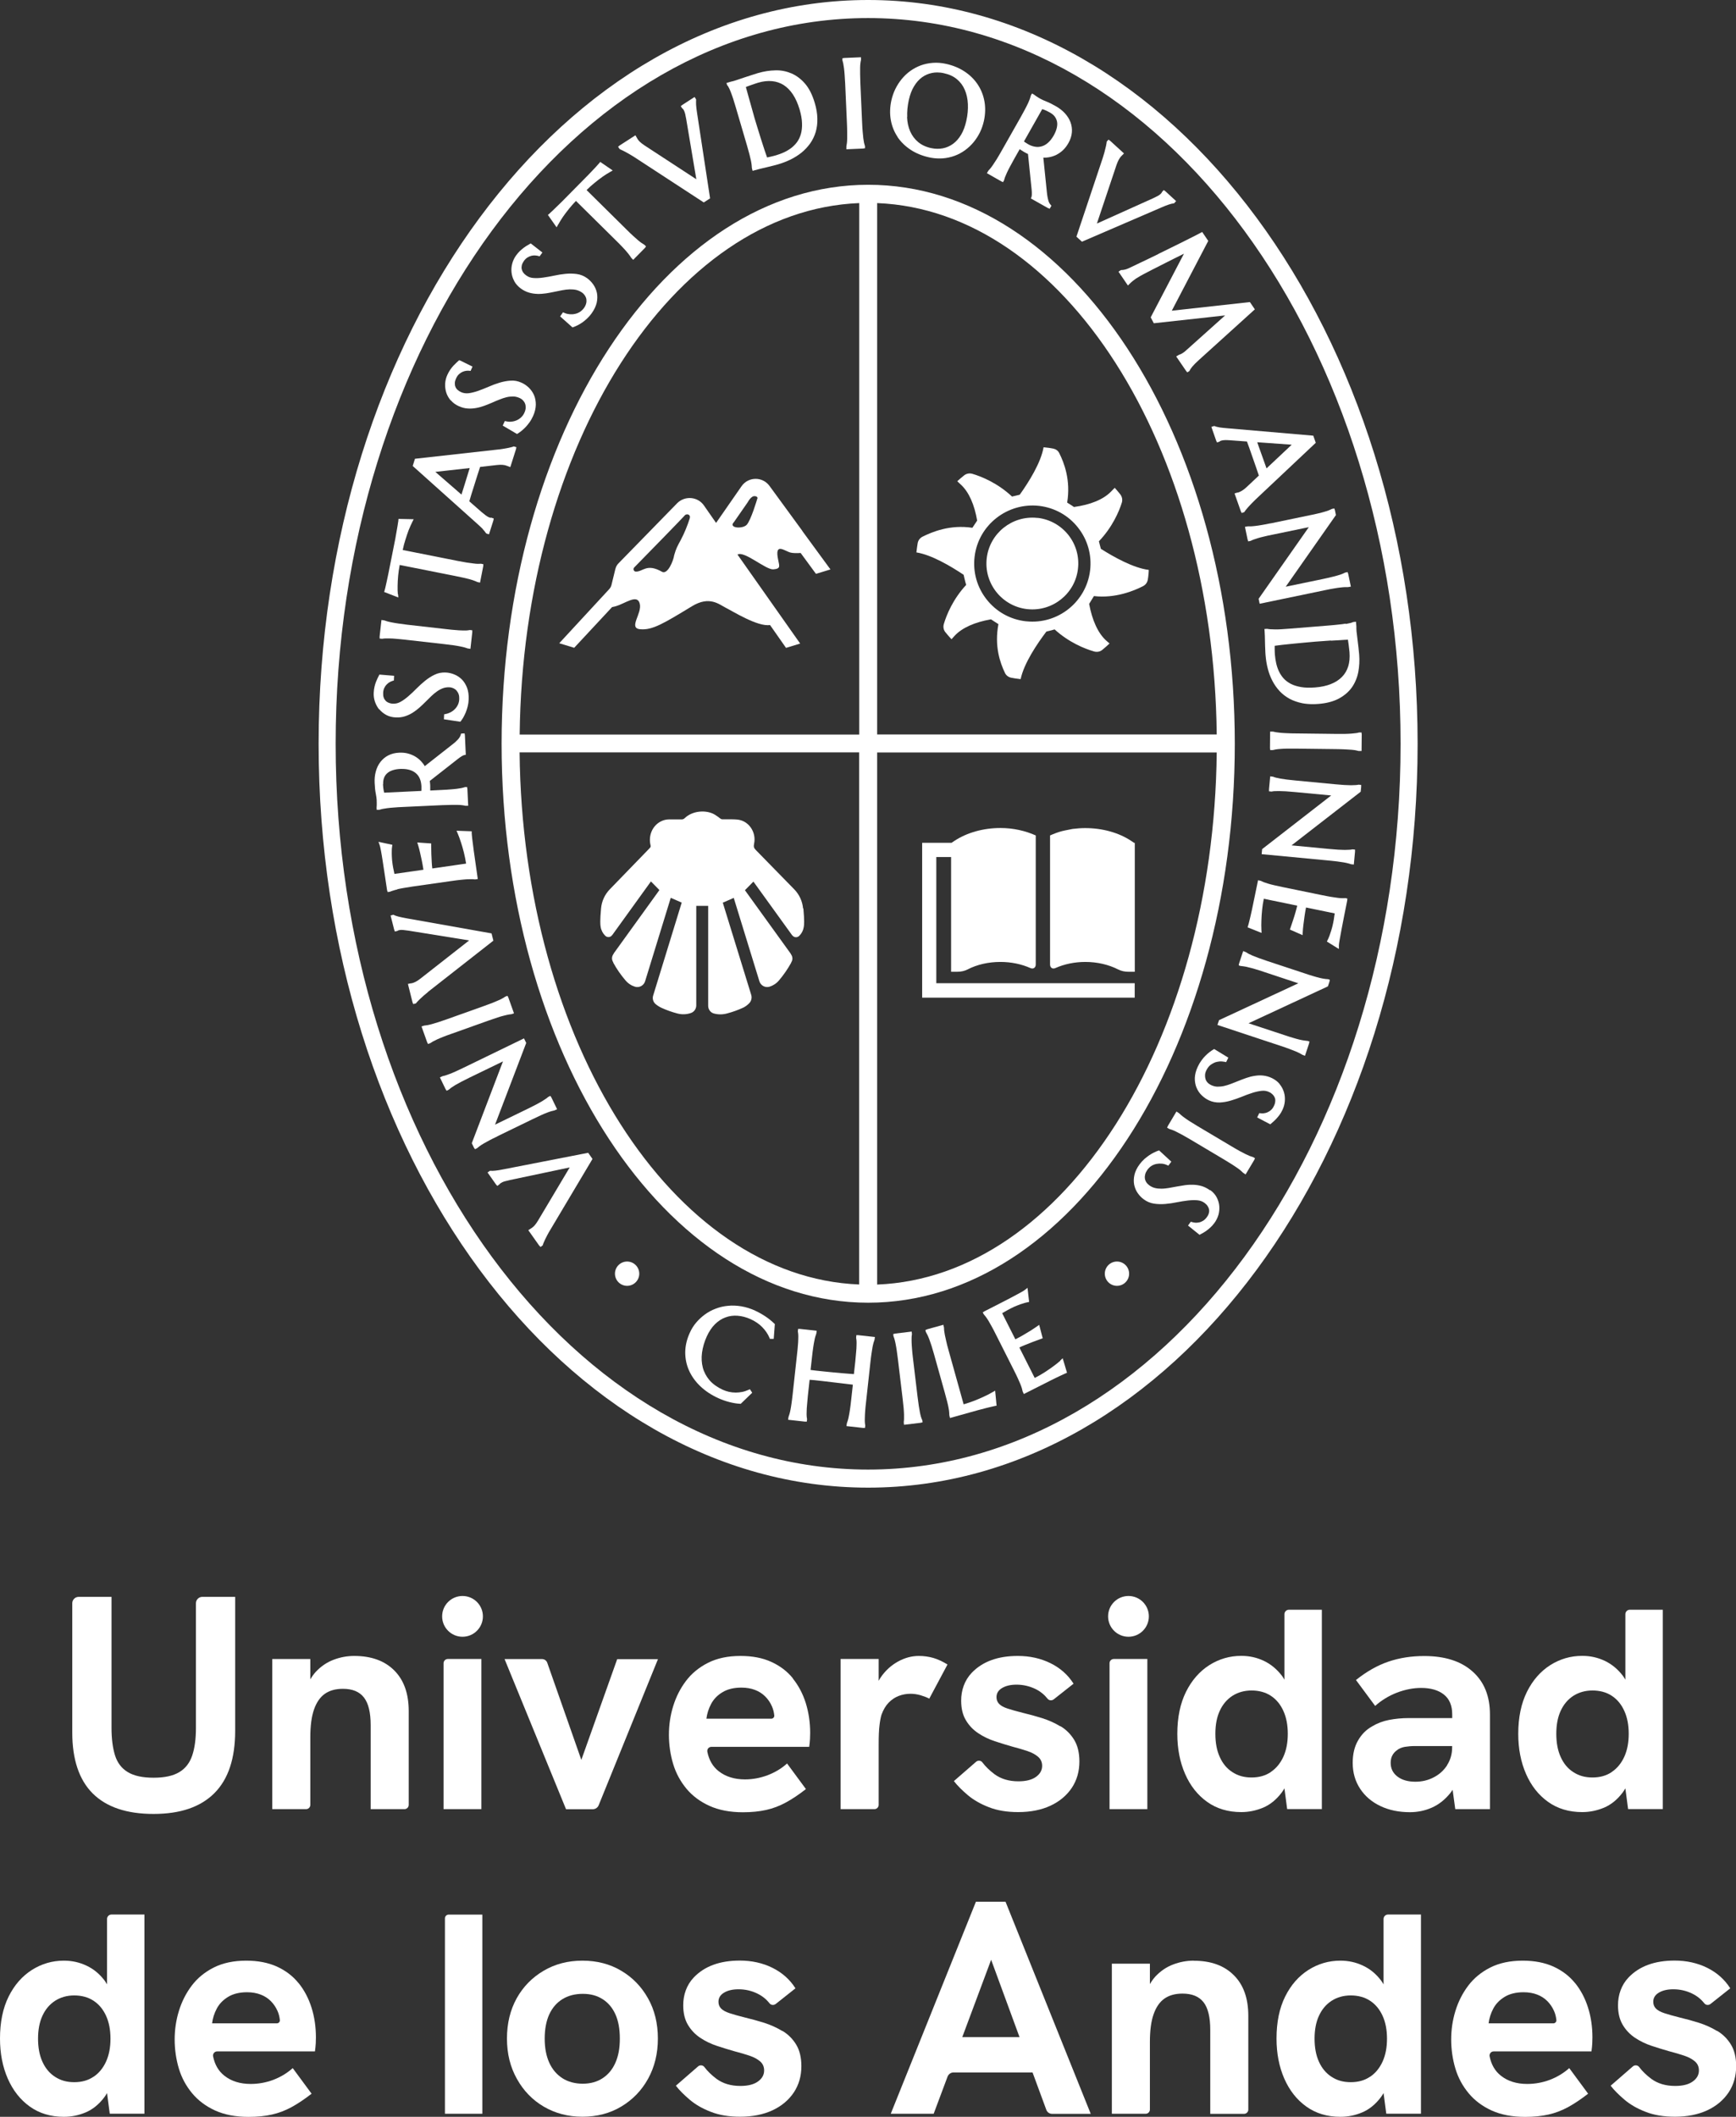 <?xml version="1.0" encoding="UTF-8"?>
<svg id="Capa_2" data-name="Capa 2" xmlns="http://www.w3.org/2000/svg" viewBox="0 0 217.17 264.75">
  <rect x="0" y="0" width="217.17" height="264.75" fill="#333333" stroke="none"/>
  <defs>
    <style>
      .cls-1 {
        fill: #fff;
      }
    </style>
  </defs>
  <g id="Capa_1-2" data-name="Capa 1">
    <g>
      <g>
        <g>
          <path class="cls-1" d="M29.42,216.48v-16.76h-4.11c-.44,0-.8.36-.8.8v15.62c0,1.35-.15,2.48-.46,3.41-.31.93-.85,1.63-1.62,2.09-.78.47-1.85.7-3.22.7s-2.44-.23-3.22-.7c-.78-.47-1.31-1.17-1.6-2.09-.29-.93-.44-2.08-.44-3.45v-16.38h-4.11c-.44,0-.8.36-.8.8v16.15c0,3.4.86,5.95,2.57,7.65,1.72,1.7,4.25,2.55,7.6,2.55s5.89-.87,7.62-2.61c1.73-1.74,2.59-4.33,2.59-7.79Z"/>
          <path class="cls-1" d="M60.22,226.27v-18.78h-4.2c-.29,0-.53.24-.53.53v18.25h4.72Z"/>
          <path class="cls-1" d="M72.72,220.1l-4.26-12.14c-.1-.28-.36-.46-.65-.46h-4.69l7.69,18.78h3.35c.32,0,.61-.2.73-.49l7.42-18.28h-5.1l-4.49,12.61Z"/>
          <path class="cls-1" d="M113.88,211.84c.43,0,.86.06,1.3.19.43.13.79.27,1.07.42l2.28-4.27c-.61-.38-1.2-.65-1.77-.82-.57-.16-1.17-.25-1.81-.25-.89,0-1.76.23-2.61.7s-1.57,1.12-2.15,1.96c-.1.14-.18.3-.27.45v-2.73h-4.76v18.78h4.23c.29,0,.53-.24.53-.53v-7.54c0-1.04.03-1.83.1-2.38.06-.55.15-1,.25-1.35.23-.63.53-1.14.9-1.52.37-.38.79-.66,1.26-.84.47-.18.96-.27,1.47-.27Z"/>
          <path class="cls-1" d="M182.05,226.27h4.34v-11.84c0-2.29-.72-4.08-2.17-5.37-1.45-1.3-3.47-1.94-6.06-1.94-1.6,0-3.09.23-4.47.7-1.38.47-2.74,1.24-4.06,2.3l2.4,3.24c.79-.71,1.7-1.26,2.72-1.66,1.03-.39,2.04-.59,3.03-.59,1.19,0,2.14.27,2.84.82.7.55,1.05,1.38,1.05,2.49v.46h-5.41c-.89,0-1.72.08-2.49.23-.77.15-1.48.42-2.11.8-.74.41-1.33,1-1.77,1.77-.45.77-.67,1.71-.67,2.8,0,1.22.31,2.3.93,3.24.62.94,1.47,1.66,2.55,2.17,1.08.51,2.3.76,3.68.76.96,0,1.88-.19,2.74-.57s1.63-.98,2.3-1.81c.11-.13.2-.28.3-.42l.33,2.42ZM181.04,220.77c-.42.65-.98,1.16-1.68,1.52-.7.37-1.47.55-2.3.55-.94,0-1.69-.22-2.25-.65-.56-.43-.84-1-.84-1.71,0-.33.06-.63.19-.89s.32-.49.57-.67c.28-.23.62-.37,1.01-.44.39-.06.79-.1,1.2-.1h4.72v.15c0,.84-.21,1.58-.63,2.23Z"/>
          <circle class="cls-1" cx="57.86" cy="202.16" r="2.55"/>
          <circle class="cls-1" cx="141.17" cy="202.16" r="2.55"/>
          <path class="cls-1" d="M160.69,210.09c-.1-.16-.19-.32-.3-.47-.64-.84-1.39-1.47-2.27-1.89-.88-.42-1.82-.63-2.84-.63-1.45,0-2.78.39-4,1.16-1.22.78-2.19,1.89-2.91,3.33-.72,1.45-1.09,3.2-1.09,5.26,0,1.85.32,3.52.97,5.01.65,1.49,1.57,2.65,2.76,3.5,1.19.85,2.62,1.28,4.27,1.28.94,0,1.85-.19,2.72-.55.88-.37,1.65-.99,2.32-1.87.13-.17.25-.36.36-.55l.34,2.59h4.34v-24.93h-4.12c-.31,0-.56.25-.56.56v8.18ZM158.99,221.62c-.67.46-1.48.69-2.42.69s-1.71-.22-2.4-.67c-.69-.44-1.21-1.07-1.58-1.89-.37-.81-.55-1.78-.55-2.9s.18-2.08.55-2.88c.37-.8.89-1.42,1.58-1.87.69-.44,1.49-.67,2.4-.67s1.75.22,2.42.67c.67.44,1.19,1.07,1.56,1.89.37.81.55,1.77.55,2.86s-.18,2.04-.55,2.86c-.37.81-.89,1.45-1.56,1.9Z"/>
          <path class="cls-1" d="M203.34,210.09c-.1-.16-.19-.32-.3-.47-.64-.84-1.39-1.47-2.27-1.89-.88-.42-1.82-.63-2.84-.63-1.45,0-2.78.39-4,1.16-1.22.78-2.19,1.89-2.91,3.33-.72,1.45-1.09,3.2-1.09,5.26,0,1.85.32,3.52.97,5.01.65,1.49,1.57,2.65,2.76,3.5,1.19.85,2.62,1.28,4.27,1.28.94,0,1.85-.19,2.72-.55.88-.37,1.65-.99,2.32-1.87.13-.17.25-.36.36-.55l.34,2.59h4.34v-24.93h-4.12c-.31,0-.56.25-.56.56v8.18ZM201.64,221.62c-.67.46-1.48.69-2.42.69s-1.71-.22-2.4-.67c-.69-.44-1.21-1.07-1.58-1.89-.37-.81-.55-1.78-.55-2.9s.18-2.08.55-2.88c.37-.8.89-1.42,1.58-1.87.69-.44,1.49-.67,2.4-.67s1.75.22,2.42.67c.67.44,1.19,1.07,1.56,1.89.37.81.55,1.77.55,2.86s-.18,2.04-.55,2.86c-.37.81-.89,1.45-1.56,1.9Z"/>
          <path class="cls-1" d="M44.31,207.11c-.89,0-1.75.16-2.59.48-.84.32-1.57.82-2.21,1.5-.26.28-.48.6-.69.95v-2.55h-4.76v18.78h4.23c.29,0,.53-.24.53-.53v-8.46c0-1.42.15-2.58.46-3.47.31-.89.76-1.54,1.35-1.96.6-.42,1.35-.63,2.27-.63,1.19,0,2.07.36,2.63,1.09.56.72.84,1.87.84,3.45v10.51h4.23c.29,0,.53-.24.53-.53v-11.73c0-2.18-.6-3.88-1.81-5.09-1.21-1.21-2.88-1.81-5.01-1.81Z"/>
          <path class="cls-1" d="M99.19,209.91c-.71-.88-1.61-1.56-2.71-2.06-1.09-.5-2.38-.74-3.85-.74-1.58,0-2.93.29-4.06.86-1.13.57-2.05,1.33-2.76,2.27-.71.94-1.24,1.99-1.6,3.16-.36,1.17-.53,2.36-.53,3.58s.18,2.48.53,3.64c.35,1.16.91,2.18,1.66,3.09.75.9,1.71,1.62,2.88,2.15,1.17.53,2.57.8,4.19.8,1.09,0,2.06-.1,2.91-.29s1.67-.5,2.46-.93c.79-.43,1.63-.99,2.51-1.68l-2.36-3.2c-.71.64-1.52,1.12-2.44,1.47-.91.34-1.85.52-2.82.52-1.32,0-2.42-.34-3.3-1.03-.73-.57-1.2-1.38-1.41-2.41-.07-.33.17-.63.5-.63h12.24c.05-.35.08-.69.1-1.01.01-.32.02-.56.02-.74,0-1.32-.19-2.57-.55-3.73-.37-1.17-.91-2.19-1.62-3.07ZM88.37,214.96c.08-.63.27-1.25.59-1.85.32-.6.79-1.09,1.43-1.47.63-.38,1.42-.57,2.36-.57.64,0,1.2.1,1.7.29.5.19.92.46,1.28.82.36.36.64.77.84,1.24.16.36.25.74.29,1.14.02.22-.16.4-.38.4h-8.1Z"/>
          <path class="cls-1" d="M132.66,215.92c-.71-.43-1.47-.77-2.29-1.03-.81-.25-1.6-.47-2.36-.65-.81-.2-1.47-.39-1.96-.55-.5-.16-.85-.36-1.07-.59-.22-.23-.32-.51-.32-.84,0-.48.23-.86.7-1.14.47-.28,1.07-.42,1.81-.42.84,0,1.63.19,2.38.55.59.29,1.09.7,1.5,1.21.19.24.54.26.78.07l2.47-1.95c-.71-1.12-1.68-1.97-2.9-2.57-1.22-.6-2.58-.9-4.08-.9-2.49,0-4.41.7-5.76,2.11-.9.94-1.33,2.2-1.32,3.5,0,.97.2,1.78.59,2.43.39.66.91,1.2,1.54,1.62.63.42,1.33.76,2.09,1.01.76.25,1.5.48,2.21.68.69.18,1.31.36,1.87.55.56.19,1,.43,1.33.72.33.29.5.67.5,1.12,0,.56-.26,1.02-.78,1.39-.52.37-1.25.55-2.19.55-1.19,0-2.19-.3-2.99-.89-.61-.46-1.12-.95-1.51-1.47-.19-.26-.57-.29-.81-.07l-2.76,2.4c.43.56,1.01,1.14,1.73,1.75s1.61,1.12,2.65,1.52c1.04.41,2.26.61,3.66.61,1.55,0,2.9-.27,4.04-.8,1.14-.53,2.03-1.28,2.67-2.23.63-.95.95-2.05.95-3.3,0-1.09-.22-1.99-.65-2.7s-1-1.28-1.71-1.71Z"/>
          <path class="cls-1" d="M143.53,226.27v-18.78h-4.2c-.29,0-.53.24-.53.53v18.25h4.72Z"/>
        </g>
        <g>
          <path class="cls-1" d="M77.71,246.48c-1.41-.84-3.03-1.26-4.85-1.26s-3.42.42-4.85,1.26c-1.43.84-2.56,1.99-3.37,3.44-.81,1.46-1.22,3.14-1.22,5.04s.41,3.56,1.24,5.04c.82,1.48,1.95,2.65,3.37,3.48s3.03,1.26,4.83,1.26,3.45-.42,4.87-1.28c1.42-.85,2.54-2.01,3.35-3.48.81-1.47,1.22-3.15,1.22-5.02s-.41-3.58-1.24-5.04c-.82-1.46-1.94-2.61-3.35-3.44ZM76.99,257.98c-.37.84-.9,1.48-1.6,1.94-.7.46-1.53.69-2.49.69s-1.84-.23-2.55-.69c-.71-.46-1.26-1.1-1.64-1.94-.38-.84-.57-1.84-.57-3.01s.19-2.2.57-3.03c.38-.82.93-1.46,1.64-1.9.71-.44,1.56-.67,2.55-.67s1.79.22,2.49.67c.7.44,1.23,1.08,1.6,1.9.37.82.55,1.83.55,3.03s-.18,2.17-.55,3.01Z"/>
          <path class="cls-1" d="M122.09,237.84l-10.66,26.53h5.37l1.74-4.65c.12-.31.42-.52.75-.52h9.88l1.72,4.67c.11.31.4.51.73.51h4.83l-10.66-26.53h-3.69ZM120.38,254.78l3.61-9.67,3.55,9.67h-7.17Z"/>
          <path class="cls-1" d="M56.13,239.46h4.21v24.91h-4.68v-24.44c0-.26.21-.47.47-.47Z"/>
          <path class="cls-1" d="M173.09,248.2c-.1-.16-.19-.32-.3-.47-.63-.84-1.39-1.47-2.27-1.88-.88-.42-1.82-.63-2.84-.63-1.45,0-2.78.39-4,1.16-1.22.78-2.19,1.88-2.91,3.33-.72,1.45-1.08,3.2-1.08,5.25,0,1.85.32,3.52.97,5.01.65,1.48,1.57,2.65,2.76,3.5,1.19.85,2.61,1.28,4.26,1.28.94,0,1.85-.18,2.72-.55.88-.37,1.65-.99,2.32-1.87.13-.17.25-.36.36-.55l.34,2.58h4.34v-24.91h-4.12c-.31,0-.56.25-.56.56v8.18ZM171.4,259.73c-.67.46-1.48.69-2.42.69s-1.71-.22-2.4-.67c-.69-.44-1.21-1.07-1.58-1.88-.37-.81-.55-1.78-.55-2.89s.18-2.07.55-2.87c.37-.8.89-1.42,1.58-1.87.69-.44,1.48-.67,2.4-.67s1.74.22,2.42.67c.67.44,1.19,1.07,1.56,1.88.37.81.55,1.76.55,2.86s-.18,2.04-.55,2.86c-.37.81-.89,1.45-1.56,1.9Z"/>
          <path class="cls-1" d="M149.34,245.22c-.89,0-1.75.16-2.59.48-.84.32-1.57.82-2.21,1.5-.26.28-.48.6-.69.95v-2.55h-4.76v18.77h4.23c.29,0,.53-.24.53-.53v-8.45c0-1.42.15-2.58.46-3.46.31-.89.76-1.54,1.35-1.96.6-.42,1.35-.63,2.27-.63,1.19,0,2.07.36,2.63,1.08.56.72.84,1.87.84,3.45v10.51h4.23c.29,0,.53-.24.53-.53v-11.73c0-2.18-.6-3.88-1.81-5.08-1.21-1.21-2.87-1.81-5.01-1.81Z"/>
          <path class="cls-1" d="M197.03,248.02c-.71-.88-1.61-1.56-2.7-2.06-1.09-.49-2.37-.74-3.84-.74-1.57,0-2.93.29-4.06.86s-2.05,1.33-2.76,2.27c-.71.94-1.24,1.99-1.6,3.16-.36,1.17-.53,2.36-.53,3.58s.18,2.48.53,3.64c.35,1.16.91,2.18,1.66,3.08.75.9,1.71,1.62,2.87,2.15,1.17.53,2.56.8,4.19.8,1.09,0,2.06-.1,2.91-.29.85-.19,1.67-.5,2.46-.93.79-.43,1.62-.99,2.51-1.68l-2.36-3.2c-.71.63-1.52,1.12-2.44,1.47-.91.34-1.85.51-2.82.51-1.32,0-2.42-.34-3.29-1.03-.73-.57-1.2-1.38-1.41-2.41-.07-.32.17-.63.5-.63h12.24c.05-.35.08-.69.1-1.01.01-.32.02-.56.02-.74,0-1.32-.18-2.56-.55-3.73-.37-1.17-.91-2.19-1.62-3.07ZM186.22,253.06c.08-.63.27-1.25.59-1.85.32-.6.79-1.08,1.43-1.47.63-.38,1.42-.57,2.36-.57.63,0,1.2.1,1.69.29.5.19.92.46,1.28.82s.63.77.84,1.24c.16.36.25.74.29,1.14.02.21-.16.4-.38.4h-8.09Z"/>
          <path class="cls-1" d="M214.81,254.02c-.71-.43-1.47-.77-2.28-1.03-.81-.25-1.6-.47-2.36-.65-.81-.2-1.47-.39-1.96-.55-.49-.16-.85-.36-1.07-.59-.22-.23-.32-.51-.32-.84,0-.48.23-.86.7-1.14.47-.28,1.07-.42,1.81-.42.84,0,1.63.18,2.38.55.59.29,1.09.69,1.5,1.21.19.24.54.26.78.07l2.46-1.95c-.71-1.12-1.68-1.97-2.89-2.57-1.22-.6-2.58-.9-4.07-.9-2.49,0-4.41.7-5.76,2.11-.9.94-1.33,2.2-1.32,3.5,0,.97.2,1.78.59,2.43.39.66.91,1.2,1.54,1.62.63.42,1.33.76,2.09,1.01.76.25,1.5.48,2.21.68.69.18,1.31.36,1.87.55.56.19,1,.43,1.33.72.33.29.49.67.49,1.12,0,.56-.26,1.02-.78,1.39-.52.37-1.25.55-2.19.55-1.19,0-2.19-.3-2.99-.89-.61-.46-1.12-.95-1.51-1.47-.19-.26-.57-.29-.81-.07l-2.76,2.4c.43.56,1.01,1.14,1.73,1.75s1.6,1.12,2.65,1.52c1.04.41,2.26.61,3.66.61,1.55,0,2.89-.27,4.04-.8,1.14-.53,2.03-1.28,2.67-2.23.63-.95.95-2.05.95-3.29,0-1.09-.22-1.99-.65-2.7-.43-.71-1-1.28-1.71-1.71Z"/>
          <path class="cls-1" d="M97.87,254.02c-.71-.43-1.47-.77-2.28-1.03-.81-.25-1.6-.47-2.36-.65-.81-.2-1.47-.39-1.96-.55-.49-.16-.85-.36-1.07-.59-.22-.23-.32-.51-.32-.84,0-.48.23-.86.7-1.14.47-.28,1.07-.42,1.81-.42.84,0,1.63.18,2.38.55.59.29,1.09.69,1.5,1.21.19.24.54.26.78.07l2.46-1.95c-.71-1.12-1.68-1.97-2.89-2.57-1.22-.6-2.58-.9-4.07-.9-2.49,0-4.41.7-5.76,2.11-.9.94-1.33,2.2-1.32,3.5,0,.97.2,1.78.59,2.43.39.66.91,1.2,1.54,1.62.63.42,1.33.76,2.09,1.01.76.25,1.5.48,2.21.68.69.18,1.31.36,1.87.55.56.19,1,.43,1.33.72.33.29.49.67.49,1.12,0,.56-.26,1.02-.78,1.39s-1.25.55-2.19.55c-1.19,0-2.19-.3-2.99-.89-.61-.46-1.12-.95-1.51-1.47-.19-.26-.57-.29-.81-.07l-2.76,2.4c.43.56,1.01,1.14,1.73,1.75s1.6,1.12,2.65,1.52c1.04.41,2.26.61,3.66.61,1.55,0,2.89-.27,4.04-.8,1.14-.53,2.03-1.28,2.67-2.23.63-.95.95-2.05.95-3.29,0-1.09-.22-1.99-.65-2.7-.43-.71-1-1.28-1.71-1.71Z"/>
        </g>
        <g>
          <path class="cls-1" d="M13.4,248.2c-.1-.16-.19-.32-.3-.47-.63-.84-1.39-1.47-2.27-1.88-.88-.42-1.82-.63-2.84-.63-1.45,0-2.78.39-4,1.16-1.22.78-2.19,1.88-2.91,3.33-.72,1.45-1.08,3.2-1.08,5.25,0,1.85.32,3.52.97,5.01.65,1.48,1.57,2.65,2.76,3.5,1.19.85,2.61,1.28,4.26,1.28.94,0,1.85-.18,2.72-.55.88-.37,1.65-.99,2.32-1.87.13-.17.25-.36.36-.55l.34,2.58h4.34v-24.91h-4.12c-.31,0-.56.25-.56.56v8.18ZM11.71,259.73c-.67.46-1.48.69-2.42.69s-1.71-.22-2.4-.67c-.69-.44-1.21-1.07-1.58-1.88-.37-.81-.55-1.78-.55-2.89s.18-2.07.55-2.87c.37-.8.89-1.42,1.58-1.87.69-.44,1.48-.67,2.4-.67s1.74.22,2.42.67c.67.44,1.19,1.07,1.56,1.88.37.81.55,1.76.55,2.86s-.18,2.04-.55,2.86c-.37.81-.89,1.45-1.56,1.9Z"/>
          <path class="cls-1" d="M37.34,248.02c-.71-.88-1.61-1.56-2.7-2.06-1.09-.49-2.37-.74-3.84-.74-1.57,0-2.93.29-4.06.86-1.13.57-2.05,1.33-2.76,2.27-.71.94-1.24,1.99-1.6,3.16-.36,1.17-.53,2.36-.53,3.58s.18,2.48.53,3.64c.35,1.16.91,2.18,1.66,3.08.75.9,1.71,1.62,2.87,2.15,1.17.53,2.56.8,4.19.8,1.09,0,2.06-.1,2.91-.29.85-.19,1.67-.5,2.46-.93.79-.43,1.62-.99,2.51-1.68l-2.36-3.2c-.71.63-1.52,1.12-2.44,1.47-.91.34-1.85.51-2.82.51-1.32,0-2.42-.34-3.29-1.03-.73-.57-1.2-1.38-1.41-2.41-.07-.32.17-.63.5-.63h12.24c.05-.35.08-.69.1-1.01.01-.32.02-.56.02-.74,0-1.32-.18-2.56-.55-3.73-.37-1.17-.91-2.19-1.62-3.07ZM26.53,253.06c.08-.63.27-1.25.59-1.85.32-.6.79-1.08,1.43-1.47.63-.38,1.42-.57,2.36-.57.63,0,1.2.1,1.69.29.5.19.92.46,1.28.82.36.36.63.77.84,1.24.16.36.25.74.29,1.14.02.21-.16.4-.38.4h-8.09Z"/>
        </g>
      </g>
      <g>
        <path class="cls-1" d="M108.6,0C70.63,0,39.86,41.65,39.86,93.03s30.78,93.03,68.74,93.03,68.74-41.65,68.74-93.03S146.56,0,108.6,0ZM108.6,183.8c-36.73,0-66.61-40.72-66.61-90.77S71.87,2.26,108.6,2.26s66.61,40.72,66.61,90.77-29.88,90.77-66.61,90.77Z"/>
        <circle class="cls-1" cx="78.45" cy="159.3" r="1.52"/>
        <circle class="cls-1" cx="139.73" cy="159.3" r="1.52"/>
        <path class="cls-1" d="M108.61,23.11c-25.33,0-45.86,31.3-45.86,69.91s20.53,69.91,45.86,69.91,45.86-31.3,45.86-69.91-20.53-69.91-45.86-69.91ZM152.21,91.86h-42.48V25.4c23.29.92,42.09,30.27,42.48,66.47ZM107.49,25.4v66.47h-42.48c.4-36.2,19.2-65.55,42.48-66.47ZM65,94.1h42.48v66.55c-23.3-.92-42.12-30.32-42.48-66.55ZM109.73,160.66v-66.55h42.48c-.37,36.24-19.18,65.64-42.48,66.55Z"/>
        <path class="cls-1" d="M62.97,146.25c-.38.08-.71.13-.99.16-.32.04-.48.03-.56.02h-.13l-.3.21,1.05,1.49.17.19.29-.21.03-.05s.03-.03.07-.06c.16-.11.34-.2.54-.25.23-.06.45-.11.64-.16l7.49-1.58-3.97,6.66c-.15.25-.29.44-.41.58-.12.13-.23.24-.35.32-.03.02-.06.04-.13.08l-.32.21,1.35,1.91.18.19.28-.21.02-.09s.04-.1.08-.21c.05-.12.11-.26.19-.43.08-.17.17-.35.28-.55.1-.2.22-.4.34-.6l5.31-8.92-.54-.77-10.61,2.07Z"/>
        <path class="cls-1" d="M62.21,142.12l4.47-2.17c.39-.19.73-.35,1.02-.48.29-.13.54-.24.76-.32.21-.08.39-.14.54-.18.14-.04.27-.07.37-.09l.32-.15-.7-1.45-.14-.22-.23.11-.06.04c-.08.07-.18.15-.3.23-.13.09-.29.19-.48.31-.2.12-.44.25-.72.4-.28.15-.62.32-1.01.51l-4.12,2,3.9-10.22-.28-.57-7.52,3.65c-.39.19-.73.35-1.02.48-.29.13-.54.24-.76.32-.22.08-.4.15-.54.19-.14.04-.26.07-.36.09l-.32.15.7,1.45.14.22.23-.11.06-.04c.08-.07.18-.15.3-.24.13-.09.29-.19.48-.31.2-.12.44-.25.72-.4.28-.15.62-.32,1.01-.51l4.25-2.06-3.9,10.23.26.54.14.21.23-.11.06-.04c.08-.07.18-.15.3-.24.12-.09.28-.19.48-.31.2-.12.44-.25.72-.4.28-.15.62-.32,1.01-.5Z"/>
        <path class="cls-1" d="M56.5,129.29l4.68-1.67c.4-.14.76-.26,1.06-.36.3-.1.57-.18.79-.23.22-.06.41-.1.56-.13.15-.03.27-.04.37-.05l.34-.11-.7-1.96-.11-.23-.24.08-.06.03c-.08.06-.19.13-.32.2-.13.08-.3.16-.51.25-.21.09-.47.2-.76.32-.3.12-.65.25-1.05.39l-4.68,1.67c-.4.14-.76.26-1.06.36-.3.09-.57.17-.8.24-.22.06-.4.1-.56.13-.15.02-.27.04-.38.05l-.34.11.7,1.96.11.23.24-.08.06-.03c.08-.06.19-.12.32-.2.14-.07.31-.16.52-.26.21-.1.47-.2.76-.32.3-.12.65-.25,1.06-.39Z"/>
        <path class="cls-1" d="M53.55,124.05l8.17-6.4-.23-.91-10.65-1.89c-.38-.07-.72-.14-.99-.21-.31-.08-.46-.14-.52-.18l-.12-.05-.35.09.45,1.77.09.24.34-.09.05-.04s.04-.02.09-.03c.19-.05.39-.06.6-.03.24.03.45.06.65.08l7.56,1.22-6.1,4.78c-.23.18-.43.31-.59.39-.16.08-.31.14-.43.17-.03,0-.07.02-.16.03h-.05s-.33.07-.33.07l.57,2.28.09.24.34-.08.06-.08s.07-.08.15-.17c.09-.09.2-.2.33-.33.14-.13.29-.27.46-.42.17-.15.34-.29.53-.44Z"/>
        <path class="cls-1" d="M49.69,111.22c.23-.05.5-.11.81-.16.32-.06.69-.11,1.11-.18l4.92-.7c.42-.06.8-.11,1.12-.14.32-.03.59-.06.82-.07.23-.01.42-.01.57-.01.15,0,.28.02.38.03l.35-.05-.5-3.51-.14-1.1c-.02-.16-.04-.32-.06-.47l-.04-.4c-.01-.12-.02-.2-.02-.26v-.23s-1.9-.07-1.9-.07l.16.37c.14.34.28.72.41,1.13.12.35.24.78.36,1.26.1.41.19.86.27,1.35l-4.23.61c-.03-.25-.06-.52-.07-.79-.02-.37-.04-.71-.05-1.02-.01-.37-.02-.73-.02-1.08v-.24s-1.74-.12-1.74-.12l.11.35c.08.25.15.54.23.88.07.29.14.64.23,1.05.07.34.14.72.2,1.13l-3.63.52-.06-.31c-.03-.15-.06-.31-.1-.48-.03-.16-.05-.31-.07-.42-.05-.35-.08-.66-.09-.93-.01-.27-.02-.51-.01-.7,0-.22.01-.41.04-.57l.03-.23-1.73-.37.15.43c.03.08.08.27.16.7.07.36.14.8.22,1.32.08.52.17,1.09.26,1.71.09.62.19,1.25.28,1.87l.07.25.25-.03.07-.02c.09-.04.21-.09.36-.13.15-.05.33-.1.55-.15Z"/>
        <path class="cls-1" d="M47.5,101.27c.1-.03.22-.07.37-.1.15-.03.34-.06.56-.09.23-.03.51-.06.82-.08.32-.03.69-.05,1.12-.07l4.96-.23c.43-.02.81-.03,1.13-.03.32,0,.59,0,.82,0,.22,0,.41.02.57.04.15.02.27.04.37.07h.06s.29,0,.29,0l-.1-2.09-.04-.25h-.25s-.07.02-.07.02c-.1.03-.22.07-.37.1-.15.03-.34.06-.56.09-.23.03-.5.06-.82.08-.32.03-.69.05-1.12.07l-1.42.07c0-.05,0-.11,0-.17,0-.15,0-.3,0-.45,0-.13-.02-.25-.03-.37,0-.07-.02-.14-.02-.21l3.56-2.79c.14-.11.29-.21.43-.3.17-.1.26-.13.3-.14l.21-.04-.11-2.42-.04-.26-.44.03-.05.17c-.03.08-.06.17-.11.25-.05.09-.12.18-.2.28-.09.1-.2.21-.32.32-.13.12-.28.24-.46.38l-3.4,2.67c-.12-.2-.26-.39-.42-.56-.22-.25-.48-.46-.76-.63-.28-.17-.6-.3-.94-.39-.34-.09-.71-.12-1.1-.1-.5.02-.96.14-1.35.34-.39.2-.72.48-.99.83-.26.34-.45.74-.57,1.19-.12.44-.17.93-.14,1.44.02.53.07.98.14,1.32.06.32.1.58.11.77,0,.13.01.25.01.36,0,.11,0,.21,0,.31l-.02.32.02.27h.28s.07-.02.07-.02ZM47.93,98.08c-.01-.31.03-.58.12-.81.09-.23.22-.41.4-.57.18-.16.41-.28.68-.37.28-.09.61-.15.96-.16.08,0,.15,0,.22,0,.34,0,.65.04.92.12.32.09.59.24.8.42.21.18.38.41.49.68.12.28.18.6.2.95,0,.12,0,.25,0,.39,0,.06,0,.13-.01.19l-4.65.22c-.02-.07-.04-.16-.06-.26-.04-.19-.07-.46-.09-.79Z"/>
        <path class="cls-1" d="M47.44,88.7c.24.29.53.53.88.72.35.19.74.29,1.19.31.41.02.8-.03,1.14-.14.34-.11.67-.26.97-.45.3-.19.58-.4.85-.64.26-.23.51-.47.76-.72.24-.24.48-.48.72-.71.23-.22.47-.42.71-.59.24-.17.48-.3.74-.4.24-.09.51-.13.79-.12.19,0,.37.05.53.12.15.07.29.17.4.3.11.13.2.28.26.46.06.18.08.38.07.61-.01.25-.07.48-.16.68-.1.21-.22.39-.38.55-.15.16-.33.29-.53.4-.2.1-.41.18-.62.22l-.2.04-.03.62,2.06.31.09-.12c.09-.11.18-.26.29-.44.1-.18.2-.39.3-.62.09-.23.17-.48.24-.75.07-.28.11-.57.12-.88.02-.55-.05-1.04-.21-1.46-.16-.41-.38-.76-.66-1.04-.28-.27-.6-.48-.96-.62-.35-.14-.71-.22-1.07-.23-.48-.02-.95.07-1.37.28-.41.19-.8.45-1.19.76-.37.3-.73.63-1.08.98-.33.34-.67.66-1.01.95-.32.28-.65.52-.98.7-.3.17-.61.24-.93.23-.2,0-.38-.05-.54-.11-.15-.06-.28-.14-.39-.26-.1-.11-.19-.24-.24-.4-.06-.16-.08-.36-.07-.57.01-.25.06-.45.14-.62.08-.18.18-.32.3-.44.12-.12.24-.22.37-.29.13-.07.25-.13.36-.16l.17-.05.03-.59-1.84-.15-.23.46c-.06.13-.13.28-.2.46-.07.18-.13.38-.18.6-.05.23-.09.48-.1.75-.02.37.03.75.15,1.11.12.36.3.69.53.98Z"/>
        <path class="cls-1" d="M47.78,79.89h.03c.1-.02.23-.03.37-.04.15,0,.35,0,.58,0,.23,0,.51.02.83.05.32.03.69.06,1.12.11l4.94.56c.43.05.8.1,1.12.14.31.05.59.09.81.14.22.04.41.09.56.13.14.04.26.08.36.12l.35.05.23-2.06v-.26s-.29-.03-.29-.03h-.03c-.1.02-.23.04-.38.05-.15,0-.34.01-.57,0-.23,0-.51-.02-.83-.05-.32-.02-.69-.06-1.12-.11l-4.94-.56c-.43-.05-.8-.1-1.11-.15-.32-.05-.59-.09-.82-.14-.22-.04-.41-.09-.56-.13-.14-.04-.26-.08-.36-.12l-.35-.05-.23,2.06v.26s.29.03.29.03Z"/>
        <path class="cls-1" d="M49.77,74.33c-.03-.32-.04-.69-.03-1.09,0-.35.03-.77.07-1.25.04-.4.1-.85.19-1.33l6.9,1.37c.42.08.79.16,1.1.23.31.07.57.14.8.2.22.06.4.12.55.18.14.05.26.1.35.15l.35.08.4-2.04.02-.26-.28-.06h-.04c-.1.01-.23.01-.38.01-.15,0-.34-.02-.56-.05-.23-.03-.5-.07-.82-.11-.32-.05-.69-.12-1.11-.2l-6.9-1.37c.1-.48.21-.92.34-1.3.14-.46.28-.85.4-1.18.15-.38.31-.72.45-1.01l.18-.36-1.9-.04-.02.23c0,.06-.02.15-.04.26l-.06.4c-.02.15-.05.3-.08.46l-.15.85c-.02.11-.03.19-.04.24l-.85,4.28s-.03.13-.05.24l-.18.85c-.03.16-.07.31-.11.5l-.08.35c-.03.11-.05.2-.07.26l-.06.22,1.77.69-.03-.41Z"/>
        <path class="cls-1" d="M60.4,66.19c.22.24.31.36.35.43l.08.1.34.11.55-1.73.05-.25-.32-.11-.07.02s-.04,0-.1-.02c-.19-.06-.36-.16-.53-.29-.19-.15-.36-.29-.51-.41l-1.53-1.34c.07-.25.15-.51.24-.81l.81-2.57c.12-.37.22-.67.3-.92l2.1-.24c.29-.03.53-.04.71-.02.18.02.33.04.46.09.03.01.07.02.15.06l.36.13.71-2.24.05-.25-.33-.1-.09.04s-.1.03-.21.06c-.12.03-.28.07-.45.1-.18.04-.38.07-.61.11-.22.04-.45.07-.69.09l-10.31,1.15-.28.9,8.05,7.21c.3.26.54.5.73.69ZM54.45,59.02l4.31-.48c-.03.11-.07.23-.11.35l-.52,1.69c-.09.3-.18.58-.27.86l-.13.42-3.28-2.85Z"/>
        <path class="cls-1" d="M56.4,50.07c.25.3.59.55.99.73.38.17.75.27,1.11.29.36.03.72,0,1.07-.06.34-.06.68-.16,1.02-.28.33-.12.65-.25.97-.39.31-.14.62-.27.93-.39.29-.12.59-.22.88-.29.28-.07.56-.09.83-.09.26,0,.53.07.78.18.18.08.33.18.45.31.12.13.21.27.26.42.06.16.08.33.07.52-.01.19-.06.39-.16.6-.1.23-.24.42-.4.57-.17.16-.35.28-.55.37-.2.09-.42.15-.64.17-.22.03-.44.02-.66-.03l-.2-.04-.26.57,1.79,1.05.13-.08c.12-.08.27-.18.43-.31.16-.13.33-.28.5-.46.17-.18.34-.38.5-.61.17-.23.31-.49.44-.77.23-.5.34-.98.35-1.43,0-.44-.07-.85-.23-1.21-.16-.36-.38-.67-.66-.94-.28-.26-.58-.47-.91-.61-.44-.2-.9-.29-1.38-.25-.45.03-.92.12-1.38.26-.46.14-.92.31-1.37.51-.44.19-.88.36-1.29.51-.41.14-.8.24-1.17.29-.34.04-.65,0-.95-.13-.18-.08-.33-.18-.46-.3-.12-.11-.21-.24-.26-.38-.06-.14-.08-.3-.07-.47,0-.18.06-.36.15-.56.1-.22.22-.4.36-.53.14-.13.29-.23.44-.3.16-.07.31-.11.45-.13.15-.02.28-.02.39-.01l.18.02.24-.54-1.5-.74-.17-.06-.36.33c-.11.1-.23.22-.36.36s-.26.3-.39.49c-.13.19-.26.41-.37.66-.15.34-.25.71-.27,1.08-.02.38.02.75.13,1.11.11.36.3.69.55.99Z"/>
        <path class="cls-1" d="M64.34,35.18c.19.35.47.65.82.91.33.24.68.41,1.03.51.34.1.7.15,1.06.16.35.01.71-.02,1.06-.07.34-.05.69-.12,1.03-.19.33-.07.66-.14.99-.2.32-.06.62-.1.92-.11.28,0,.57.01.83.07.25.06.5.17.73.33.16.11.28.25.38.4.09.15.15.3.17.47.02.17.01.34-.04.52-.05.18-.14.37-.27.55-.15.2-.32.36-.51.48-.19.12-.4.21-.62.25-.21.05-.44.06-.66.04-.22-.02-.44-.07-.64-.16l-.19-.08-.36.51,1.55,1.38.14-.05c.13-.05.3-.12.48-.21.19-.09.38-.21.59-.35.21-.14.41-.31.61-.5.21-.19.4-.41.58-.66.32-.45.53-.9.63-1.33.09-.44.1-.85.02-1.23-.08-.38-.24-.73-.46-1.05-.22-.31-.48-.57-.77-.78-.39-.28-.83-.46-1.3-.52-.45-.06-.92-.07-1.41-.02-.47.05-.95.12-1.44.23-.47.1-.93.18-1.36.24-.43.06-.83.08-1.2.05-.35-.02-.64-.13-.9-.32-.16-.11-.29-.24-.39-.38-.09-.13-.15-.28-.18-.43-.03-.15-.02-.31.02-.47.04-.17.13-.34.25-.52.14-.2.3-.35.46-.45.17-.1.33-.17.49-.21.17-.04.32-.05.47-.04.15.01.28.03.38.06l.17.05.35-.48-1.46-1.14-.44.26c-.13.07-.27.17-.42.28-.15.11-.31.25-.48.4-.17.16-.33.35-.49.57-.22.3-.38.64-.48,1.01-.1.36-.13.74-.09,1.11.04.37.15.74.34,1.08Z"/>
        <path class="cls-1" d="M69.84,28.07c.16-.29.35-.6.57-.93.2-.29.45-.62.75-1,.26-.32.55-.66.89-1.01l5,4.94c.31.3.57.57.79.8.22.23.4.43.55.61.15.17.27.32.36.45.09.12.16.22.21.31l.25.26,1.46-1.48.15-.2-.18-.18-.06-.05c-.09-.05-.2-.12-.32-.2-.13-.09-.28-.2-.45-.35-.18-.15-.38-.33-.62-.55s-.51-.47-.81-.78l-5-4.94c.34-.34.68-.64,1-.9.37-.3.7-.56.99-.76.33-.23.64-.43.93-.59l.35-.2-1.56-1.07-.15.18s-.1.11-.18.2l-.27.3c-.1.11-.21.22-.32.34l-.6.63c-.08.08-.13.14-.17.17l-3.06,3.1-.79.77c-.12.11-.23.22-.34.33l-.3.28c-.09.08-.15.14-.19.18l-.18.15,1.09,1.55.2-.36Z"/>
        <path class="cls-1" d="M77.6,18.69s.1.04.2.09c.12.05.26.13.42.21.16.09.34.19.54.3.19.11.39.23.59.36l8.69,5.67.79-.51-1.63-10.69c-.06-.38-.1-.72-.12-1-.02-.32,0-.48,0-.56v-.13s-.19-.3-.19-.3l-1.53.99-.2.16.2.29.06.03s.03.03.06.08c.11.16.18.35.23.55.05.23.09.45.13.64l1.27,7.55-6.49-4.24c-.24-.16-.43-.31-.56-.43-.13-.12-.23-.24-.3-.36-.02-.03-.04-.06-.08-.14l-.19-.33-1.97,1.27-.2.16.19.29.09.03Z"/>
        <path class="cls-1" d="M91.02,10.69c.06.09.12.2.19.34.07.14.15.32.23.54.08.22.18.48.28.79.1.31.21.67.33,1.08l1.4,4.77c.12.41.22.77.3,1.08.08.31.14.57.19.8.04.22.08.41.09.56.02.15.03.27.03.38l.09.34.24-.07c.13-.04.32-.09.6-.16l1.61-.39c.28-.07.53-.13.72-.19.56-.16,1.09-.37,1.59-.61.5-.25.96-.54,1.37-.87.41-.34.77-.72,1.07-1.14.3-.43.53-.9.69-1.42.15-.51.23-1.09.21-1.7-.01-.61-.12-1.27-.33-1.96-.29-.98-.68-1.77-1.18-2.36-.5-.59-1.07-1.03-1.71-1.31-.63-.27-1.32-.42-2.04-.39-.71.01-1.44.13-2.17.34-.27.08-.55.17-.85.27l-.86.28c-.28.09-.52.18-.74.25-.21.07-.36.12-.45.15l-.21.06c-.09.02-.17.04-.26.06l-.57.17.08.26.03.06ZM93.33,10.87s.09-.03.13-.05c.14-.05.28-.11.44-.16l.49-.17c.16-.05.31-.1.43-.14.63-.19,1.23-.25,1.77-.2.53.05,1.02.22,1.45.49.43.28.82.67,1.15,1.17.34.51.61,1.13.83,1.85.19.65.3,1.24.31,1.75.02.5-.03.96-.14,1.35-.11.38-.27.72-.48,1.01-.22.29-.46.54-.74.75-.28.21-.59.39-.91.54-.33.15-.67.27-1,.37-.08.02-.18.05-.3.08l-.37.09c-.13.03-.24.05-.36.08-.02,0-.05,0-.07.01-.09-.25-.19-.55-.31-.9-.15-.44-.29-.91-.45-1.39-.15-.49-.3-.96-.44-1.42-.14-.46-.26-.85-.36-1.18-.05-.15-.1-.33-.15-.54l-.37-1.32c-.06-.23-.13-.45-.19-.67l-.38-1.37Z"/>
        <path class="cls-1" d="M105.4,7.59c.03.1.06.22.09.36.03.15.06.34.09.57.03.23.06.51.08.82.02.32.05.69.07,1.12l.22,4.96c.02.43.03.8.03,1.13,0,.32,0,.59,0,.82,0,.23-.02.42-.04.57-.02.15-.04.27-.06.37v.07s0,.29,0,.29l2.08-.09.25-.04v-.25s-.02-.07-.02-.07c-.03-.1-.07-.22-.1-.36-.03-.15-.06-.34-.09-.56-.03-.23-.05-.51-.08-.82-.03-.32-.05-.69-.07-1.12l-.22-4.96c-.02-.43-.03-.8-.03-1.12,0-.32,0-.6,0-.83,0-.23.02-.42.04-.57.02-.15.04-.27.07-.37v-.06s0-.29,0-.29l-2.08.09-.25.04v.26s.03.07.03.07Z"/>
        <path class="cls-1" d="M112.28,17.14c.42.62.98,1.16,1.65,1.6.67.44,1.44.75,2.3.94.44.1.87.14,1.29.14.13,0,.25,0,.38-.01.53-.04,1.04-.15,1.51-.32.47-.17.91-.41,1.31-.7.4-.29.76-.63,1.07-1,.31-.38.58-.79.8-1.24.22-.45.38-.93.49-1.41.19-.86.21-1.69.07-2.47-.14-.78-.43-1.49-.85-2.12-.42-.63-.97-1.17-1.64-1.61-.67-.44-1.44-.76-2.3-.95-.57-.13-1.13-.17-1.67-.13-.53.04-1.04.15-1.51.32-.47.18-.91.41-1.31.7-.4.29-.76.63-1.07,1.01-.31.38-.58.8-.8,1.25-.22.45-.38.93-.49,1.41-.19.86-.21,1.7-.07,2.47.14.78.43,1.49.85,2.11ZM113.49,14.63c-.03-.67.04-1.38.2-2.12.15-.66.36-1.24.65-1.71.28-.47.62-.85,1-1.13.38-.27.8-.46,1.27-.55.2-.04.42-.06.63-.06.27,0,.56.03.85.1.65.14,1.19.39,1.62.75.43.36.76.8.98,1.32.23.53.36,1.13.39,1.78.03.67-.03,1.38-.2,2.12-.15.66-.36,1.24-.65,1.72-.28.47-.62.86-1.01,1.14-.38.28-.81.47-1.27.56-.47.09-.96.08-1.48-.03-.65-.14-1.19-.4-1.62-.76-.43-.36-.76-.81-.99-1.33-.23-.53-.36-1.13-.39-1.79Z"/>
        <path class="cls-1" d="M125.46,22.8l.13-.22.03-.07c.02-.1.06-.22.11-.36.05-.14.13-.32.22-.52.1-.21.22-.46.37-.74.15-.28.33-.61.54-.99l.7-1.24s.09.06.14.09c.13.08.25.16.38.24.11.06.22.12.33.18.06.03.13.06.19.09l.46,4.5c.02.18.02.36.02.53,0,.2-.03.29-.04.33l-.08.2,2.11,1.19.24.1.22-.38-.12-.14c-.06-.07-.11-.14-.15-.22-.05-.09-.09-.2-.12-.32-.04-.13-.07-.28-.1-.44-.03-.17-.06-.37-.08-.59l-.44-4.3c.24.01.47-.01.7-.05.33-.06.64-.16.94-.31.29-.15.57-.34.83-.59.25-.24.48-.54.67-.88.25-.44.39-.88.43-1.32.04-.44-.02-.87-.17-1.28-.15-.4-.39-.78-.7-1.12-.31-.34-.7-.64-1.14-.89-.47-.27-.86-.46-1.19-.59-.31-.12-.55-.23-.71-.32-.11-.06-.21-.12-.31-.18-.1-.06-.18-.11-.26-.17l-.26-.19-.25-.14-.14.25-.02.06c-.02.1-.06.22-.11.37-.05.15-.13.32-.22.53-.1.21-.22.46-.37.74-.15.28-.33.61-.54.99l-2.45,4.32c-.21.38-.41.7-.57.97-.17.27-.32.5-.45.69-.13.19-.24.34-.34.46-.1.11-.18.21-.25.28l-.18.31,1.81,1.03.24.1ZM128.09,17.7l2.29-4.05c.07.02.16.05.25.08.18.07.42.18.72.35.27.15.48.33.62.53.14.2.23.42.27.65.04.24.02.5-.05.78-.07.29-.2.59-.37.9-.22.38-.46.69-.71.91-.25.22-.51.37-.79.45-.27.08-.55.1-.84.05-.3-.05-.61-.16-.91-.34-.11-.06-.22-.13-.33-.21-.05-.04-.1-.07-.15-.11Z"/>
        <path class="cls-1" d="M145.28,25.95c.36-.16.68-.28.94-.37.31-.1.46-.13.54-.13l.13-.03.24-.27-1.34-1.23-.21-.15-.23.26-.02.06s-.03.04-.06.08c-.13.15-.3.27-.48.36-.21.11-.41.2-.59.29l-6.98,3.14,2.46-7.35c.1-.27.19-.49.28-.65.09-.15.18-.28.27-.39.02-.02.05-.05.11-.11l.27-.27-1.73-1.58-.21-.15-.23.26v.09s-.02.11-.04.23c-.02.13-.05.28-.1.46-.04.18-.1.38-.15.6-.06.22-.13.44-.2.66l-3.29,9.84.69.63,9.93-4.28Z"/>
        <path class="cls-1" d="M144.93,31.76c-.46.23-.92.45-1.36.66l-2.37,1.13c-.21.09-.39.16-.53.18-.15.03-.27.05-.36.04l-.11.02-.28.19,1.18,1.73.22-.22c.06-.06.12-.12.19-.18.07-.06.15-.13.25-.21.1-.08.22-.16.35-.26.11-.07.29-.18.53-.32.25-.14.54-.3.88-.47.33-.18.7-.36,1.09-.56l1.18-.6c.72-.37,1.5-.75,2.32-1.16l-4.16,7.96.39.74,8.92-.98-4.9,4.39c-.06.05-.11.1-.16.14-.05.04-.1.08-.15.11-.13.09-.25.16-.36.21-.14.06-.19.07-.21.08l-.34.2,1.23,1.8.16.19.27-.17.03-.07c.03-.05.06-.12.11-.19.05-.08.12-.17.21-.28.09-.11.21-.24.35-.38.14-.14.32-.31.53-.5l6.95-6.29-.62-.91-9.77,1.08,4.56-8.73-.76-1.12-.77.41c-.25.13-.55.28-.89.45-.34.17-.72.36-1.14.57l-1.3.64c-.45.22-.9.45-1.37.67Z"/>
        <path class="cls-1" d="M152.54,53.45c-.32-.06-.47-.1-.54-.14l-.12-.03-.34.11.6,1.72.11.23.32-.11.05-.06s.04-.02.1-.04c.19-.07.39-.08.59-.09.24,0,.46.02.65.03l2.03.15c.09.24.19.5.29.79l.89,2.55c.13.36.23.67.31.92l-1.53,1.44c-.22.2-.4.35-.56.44-.15.09-.29.16-.42.21-.03.01-.07.02-.16.04h-.05s-.32.11-.32.11l.78,2.21.11.23.33-.11.05-.08s.06-.09.13-.18c.08-.1.18-.22.3-.36.12-.14.26-.29.42-.45.16-.16.32-.33.49-.49l7.55-7.11-.31-.89-10.77-.93c-.39-.03-.73-.07-1-.11ZM161.6,55.61l-3.16,2.97c-.04-.11-.08-.22-.12-.34l-.9-2.52-.14-.41,4.33.31Z"/>
        <path class="cls-1" d="M158.95,65.45c-.42.09-.79.16-1.1.21-.31.05-.58.1-.81.12-.22.03-.41.04-.57.05-.15,0-.28,0-.38,0l-.35.06.33,1.58.08.24.25-.05.07-.02c.09-.05.21-.1.34-.15.14-.05.33-.11.54-.18.22-.07.49-.14.8-.21.31-.08.68-.16,1.1-.24l4.48-.93-6.28,8.96.13.62,8.19-1.7c.42-.09.79-.16,1.1-.21.31-.05.59-.1.82-.12.23-.03.42-.04.58-.05.15,0,.27,0,.37,0l.35-.06-.33-1.58-.08-.24-.25.05-.07.02c-.09.05-.21.1-.35.16-.14.06-.32.12-.54.18-.22.07-.49.14-.8.21-.31.08-.68.16-1.1.25l-4.63.96,6.28-8.96-.12-.59-.08-.24-.25.05-.07.02c-.09.05-.21.1-.35.16-.14.06-.32.12-.54.18-.22.07-.49.14-.8.21-.31.08-.68.16-1.1.24l-4.86,1.01Z"/>
        <path class="cls-1" d="M168.33,78c-.23.04-.51.08-.83.11-.32.04-.7.07-1.13.11l-4.95.4c-.43.03-.8.06-1.12.08-.32.02-.59.03-.82.02-.23,0-.42-.01-.57-.02-.15-.01-.28-.03-.38-.05h-.06s-.29.02-.29.02l.02.26c.01.14.02.33.03.59l.02.82c0,.29.02.58.03.87.01.29.02.54.04.75.05.58.14,1.15.28,1.68.14.54.33,1.05.58,1.52.24.47.55.9.9,1.28.35.38.78.7,1.25.96.47.25,1.02.44,1.62.56.39.07.82.11,1.27.11.23,0,.47-.01.72-.03,1.02-.08,1.87-.31,2.55-.67.68-.37,1.23-.84,1.63-1.4.39-.56.66-1.21.8-1.92.13-.7.17-1.43.11-2.19-.02-.28-.05-.57-.09-.89l-.2-1.67c-.03-.22-.05-.38-.05-.47,0-.05,0-.13-.01-.21,0-.09,0-.17,0-.26l-.05-.6-.27.03h-.06c-.1.05-.22.09-.37.13-.15.04-.34.08-.57.12ZM166.5,80.13c.24-.02.47-.03.7-.04l1.42-.09s.01.09.02.14c.02.15.05.3.07.47l.06.51c.02.17.04.32.05.45.05.66,0,1.26-.16,1.77-.16.51-.42.96-.78,1.32-.36.37-.82.67-1.38.89-.56.23-1.23.37-1.98.43-.68.05-1.27.04-1.77-.05-.5-.09-.93-.22-1.29-.41-.35-.19-.65-.41-.89-.68-.24-.27-.43-.56-.58-.88-.15-.32-.26-.65-.34-1-.08-.36-.13-.71-.16-1.05,0-.08-.01-.19-.02-.31,0-.13,0-.25-.01-.39,0-.13,0-.25,0-.37,0-.02,0-.05,0-.07.27-.04.58-.08.94-.12.46-.05.95-.1,1.45-.15l1.48-.14c.48-.04.89-.08,1.23-.11.16-.01.35-.03.56-.04l1.37-.1Z"/>
        <path class="cls-1" d="M170.34,91.61h-.33c-.1.04-.22.06-.37.08-.15.02-.34.04-.57.06-.23.02-.51.03-.83.04-.32,0-.7,0-1.13,0l-4.97-.06c-.43,0-.8-.01-1.13-.03-.32-.01-.59-.03-.82-.05-.23-.02-.42-.05-.57-.07-.15-.03-.27-.05-.37-.08h-.36s-.02,2.06-.02,2.06l.03.25h.29s.04,0,.04,0c.1-.03.22-.05.37-.08.15-.03.34-.04.56-.06.23-.02.51-.03.83-.04.32,0,.69,0,1.12,0l4.97.06c.43,0,.8.02,1.12.03.32.02.6.03.83.05.23.02.42.04.57.07.15.03.27.06.37.09h.36s.02-2.07.02-2.07l-.03-.26Z"/>
        <path class="cls-1" d="M169.99,98.14h-.04c-.1.03-.23.04-.38.05-.15.01-.35.01-.57.02-.23,0-.51-.01-.83-.03-.32-.02-.69-.05-1.12-.09l-4.95-.47c-.43-.04-.8-.08-1.12-.12-.32-.04-.59-.08-.81-.12-.22-.04-.41-.08-.56-.12-.14-.04-.27-.08-.36-.12l-.35-.04-.15,1.61v.26s.3.03.3.03h.04c.1-.03.23-.04.37-.05.15-.01.34-.01.57-.01.23,0,.5.01.82.03.32.02.69.05,1.12.09l4.56.43-8.55,6.64-.09.07-.06.63,8.32.79c.43.04.8.08,1.12.12.32.04.59.08.82.12.23.04.41.08.56.12.14.04.26.07.36.11l.35.04.15-1.61v-.26s-.29-.03-.29-.03h-.04c-.1.03-.23.04-.38.05-.15.01-.34.02-.57.02-.23,0-.51-.01-.83-.03-.32-.02-.69-.05-1.12-.09l-4.71-.45,8.56-6.64.09-.07.06-.6v-.25s-.3-.03-.3-.03Z"/>
        <path class="cls-1" d="M168.27,112.34c-.1,0-.23,0-.38,0-.15,0-.34-.02-.57-.05-.23-.03-.51-.07-.82-.12-.32-.05-.68-.13-1.11-.21l-4.87-1c-.42-.09-.79-.17-1.1-.24-.31-.07-.57-.14-.8-.21-.22-.07-.4-.13-.54-.18-.14-.06-.26-.11-.35-.16l-.35-.08-.72,3.48s-.03.13-.05.24l-.19.84c-.04.16-.07.31-.11.46l-.1.4c-.03.11-.05.2-.07.25l-.07.22,1.75.7-.02-.4c-.02-.36-.02-.77,0-1.2.01-.37.04-.81.09-1.31.04-.42.11-.88.21-1.36l4.18.86c-.06.25-.12.51-.2.77-.1.36-.2.68-.3.98-.11.35-.23.69-.34,1.02l-.08.22,1.59.7.02-.37c.01-.26.04-.56.08-.9.03-.29.08-.65.14-1.06.05-.35.11-.72.19-1.13l3.59.74-.05.32c-.02.16-.05.32-.07.48-.03.16-.05.3-.08.42-.07.34-.15.65-.23.9-.08.26-.16.48-.22.66-.08.2-.15.38-.23.53l-.1.21,1.5.93v-.45c0-.09.02-.28.1-.72.06-.37.14-.8.24-1.32.1-.51.21-1.08.33-1.7h0c.12-.62.25-1.24.37-1.86l.02-.26-.28-.06h-.04Z"/>
        <path class="cls-1" d="M166.05,122.46c-.1,0-.23-.02-.38-.04-.15-.02-.34-.06-.56-.11-.23-.05-.49-.13-.8-.22-.31-.09-.67-.2-1.07-.34l-4.72-1.56c-.41-.14-.76-.26-1.06-.37-.3-.11-.55-.21-.77-.3-.21-.09-.38-.17-.51-.24-.13-.07-.24-.14-.33-.2l-.33-.13-.51,1.54-.05.25.25.08h.07c.1.02.23.03.37.05.15.02.34.06.56.12.22.05.49.12.79.21.31.09.67.2,1.07.34l4.35,1.44-9.92,4.61-.2.6,7.94,2.63c.41.13.76.26,1.06.37.3.11.56.21.77.3.21.09.39.17.52.24.13.07.24.13.33.19l.33.13.51-1.54.05-.25-.25-.08h-.07c-.1-.02-.23-.03-.38-.05-.15-.02-.34-.06-.56-.11-.23-.05-.49-.13-.8-.22-.31-.09-.66-.2-1.07-.34l-4.49-1.48,9.83-4.57.1-.05.19-.57.05-.25-.24-.08h-.08Z"/>
        <path class="cls-1" d="M160.09,135.59c-.25-.31-.58-.56-.97-.75-.37-.18-.74-.28-1.11-.32-.36-.04-.72-.02-1.07.04-.34.05-.69.14-1.03.26-.33.11-.65.24-.98.37-.32.13-.63.25-.94.37-.3.11-.59.21-.88.27-.28.06-.56.08-.83.08-.26-.01-.52-.08-.78-.2-.18-.09-.32-.19-.44-.32-.12-.13-.2-.27-.25-.43-.05-.16-.07-.33-.06-.52.01-.19.07-.39.17-.59.11-.22.25-.42.41-.57.17-.15.36-.27.56-.36.2-.09.42-.14.64-.16.23-.02.45,0,.66.04l.2.04.27-.56-1.77-1.08-.13.08c-.12.07-.27.17-.44.3-.17.13-.34.28-.51.45-.17.17-.35.37-.51.6-.17.23-.32.48-.45.76-.24.5-.36.98-.38,1.42-.01.45.06.85.21,1.22.15.36.36.68.64.95.27.26.57.48.89.63.44.21.9.29,1.37.28.45-.02.92-.1,1.39-.24.46-.13.92-.3,1.38-.48.44-.18.88-.35,1.3-.48.41-.13.8-.22,1.17-.26.34-.04.65.01.94.15.18.08.33.19.45.31.11.11.2.24.26.39.06.14.08.29.06.47-.01.17-.06.36-.16.56-.1.22-.23.4-.37.52-.14.13-.3.23-.45.29-.15.07-.31.1-.45.12-.15.01-.28.02-.39,0l-.18-.02-.26.54,1.64.86.39-.34c.11-.1.23-.21.36-.35.13-.14.26-.3.4-.48.14-.19.27-.41.38-.65.16-.34.26-.7.29-1.08.03-.38,0-.75-.11-1.11-.11-.36-.28-.7-.53-1Z"/>
        <path class="cls-1" d="M156.7,144.7c-.1-.03-.22-.07-.36-.12-.14-.06-.32-.14-.53-.24-.21-.1-.45-.23-.73-.38-.28-.16-.61-.34-.97-.56l-4.27-2.54c-.37-.22-.69-.42-.96-.59-.27-.17-.5-.32-.68-.46-.18-.13-.34-.25-.45-.35-.11-.1-.21-.18-.28-.25l-.3-.19-1.06,1.78-.11.24.22.13.06.03c.1.03.22.07.36.12.14.05.32.13.52.23.21.1.45.23.73.38.28.15.61.34.98.56l4.27,2.54c.37.22.69.42.96.59.27.17.5.33.69.46.19.13.34.25.45.35.11.1.21.19.28.26l.3.2,1.07-1.79.11-.24-.22-.13-.06-.03Z"/>
        <path class="cls-1" d="M151.38,148.88c-.33-.24-.67-.42-1.03-.53-.34-.1-.7-.16-1.05-.17-.35-.01-.7,0-1.06.05-.34.05-.69.11-1.03.17-.34.07-.67.13-.99.18-.32.05-.62.09-.92.09-.29,0-.57-.02-.83-.09-.25-.06-.5-.18-.72-.35-.16-.12-.28-.25-.37-.4-.09-.15-.14-.3-.16-.47-.02-.17,0-.34.05-.52.05-.18.15-.37.28-.55.15-.2.32-.36.51-.48.2-.12.41-.2.62-.24.21-.04.44-.05.66-.03.22.02.44.08.64.17l.18.08.37-.5-1.53-1.41-.14.05c-.13.05-.3.11-.49.21-.19.09-.39.21-.59.34-.2.14-.41.3-.62.48-.21.19-.41.41-.59.65-.33.44-.55.89-.65,1.32-.1.43-.11.85-.04,1.23.08.38.22.74.44,1.05.21.31.47.58.76.79.39.29.82.47,1.29.54.45.07.92.08,1.41.04.48-.04.96-.11,1.44-.21.47-.09.93-.17,1.37-.22.43-.05.83-.06,1.2-.03.35.03.64.14.9.33.16.12.29.25.38.39.09.13.15.28.18.43.03.15.02.31-.03.47-.04.17-.13.34-.26.51-.15.2-.3.34-.47.44-.17.1-.33.17-.5.2-.16.03-.32.04-.47.03-.15-.01-.28-.04-.38-.07l-.17-.05-.35.48,1.44,1.16.45-.25c.13-.07.27-.16.42-.27.15-.11.32-.24.49-.4s.34-.34.5-.56c.22-.3.39-.64.5-1,.1-.36.14-.73.11-1.11-.03-.38-.14-.74-.32-1.09-.18-.35-.46-.66-.81-.92Z"/>
        <path class="cls-1" d="M94.49,163.93c-.59-.27-1.18-.45-1.76-.55-.57-.09-1.13-.12-1.67-.06-.54.05-1.06.17-1.54.36-.49.18-.94.43-1.35.73-.41.3-.78.65-1.1,1.03s-.59.82-.79,1.28c-.37.81-.55,1.62-.56,2.42,0,.8.16,1.57.48,2.28.32.71.79,1.37,1.41,1.96.62.59,1.37,1.09,2.25,1.49.44.2.89.36,1.36.48.47.12.92.2,1.34.22h.11s1.43-1.38,1.43-1.38l-.29-.44-.2.09c-.25.11-.51.2-.77.25-.26.05-.53.08-.79.08-.29,0-.57-.03-.85-.09-.27-.06-.53-.15-.78-.26-.69-.32-1.25-.72-1.66-1.19-.4-.47-.69-1.01-.84-1.58-.15-.58-.19-1.21-.1-1.87.09-.67.29-1.36.6-2.04.28-.61.62-1.12,1.02-1.52.4-.39.84-.68,1.31-.85.47-.18.98-.25,1.51-.21.54.04,1.09.18,1.64.43.58.26,1.07.6,1.46,1,.39.4.69.84.89,1.31l.06.15h.48s.14-1.85.14-1.85l-.09-.08c-.66-.64-1.46-1.17-2.37-1.59Z"/>
        <path class="cls-1" d="M107.13,167.01l-.03.29v.03c.02.1.04.23.05.38.01.15.01.34,0,.57,0,.24-.02.51-.05.83-.02.32-.06.69-.1,1.12l-.18,1.63c-.16-.01-.35-.03-.55-.04-.31-.02-.63-.05-.99-.08-.35-.03-.72-.06-1.09-.1-.38-.04-.75-.07-1.11-.11-.36-.04-.71-.08-1.04-.11-.23-.03-.45-.05-.64-.08l.19-1.7c.05-.43.09-.8.14-1.11.05-.32.09-.59.14-.82.04-.22.08-.41.13-.56.04-.14.08-.26.12-.36l.05-.35-2.07-.23h-.26s-.03.29-.03.29v.04c.02.1.04.23.05.38.01.15.01.34,0,.57,0,.23-.02.51-.05.83-.02.32-.06.69-.11,1.12l-.54,4.94c-.05.43-.09.8-.14,1.12-.04.32-.09.59-.13.81-.04.22-.09.41-.13.55-.04.14-.08.26-.12.36l-.05.35,2.08.23h.26s.03-.29.03-.29v-.03c-.02-.1-.04-.23-.05-.38-.01-.15-.01-.34,0-.57,0-.23.02-.51.05-.83.02-.32.06-.69.1-1.12l.22-2.01c.19.01.4.03.62.05.33.03.68.07,1.09.12l1.09.13c.39.04.76.09,1.11.13.36.04.69.08.99.12.19.02.36.04.51.06l-.22,1.99c-.05.43-.09.8-.14,1.11-.05.32-.09.59-.14.82-.04.22-.08.4-.13.55-.04.14-.08.26-.12.36l-.05.35,2.07.23h.25s.03-.29.03-.29v-.04c-.02-.1-.04-.23-.05-.38-.01-.15-.01-.34,0-.57,0-.23.02-.5.04-.82.02-.32.06-.69.11-1.12l.54-4.94c.05-.43.09-.8.14-1.12.05-.31.09-.59.13-.82.04-.22.09-.41.13-.56.04-.14.08-.26.12-.36l.05-.35-2.08-.23h-.26Z"/>
        <path class="cls-1" d="M115.34,177.56c-.04-.1-.08-.22-.13-.36-.04-.15-.09-.33-.13-.55-.04-.23-.09-.5-.14-.81-.05-.32-.1-.69-.15-1.11l-.59-4.93c-.05-.43-.09-.8-.11-1.12-.03-.32-.04-.6-.05-.83,0-.23-.01-.42,0-.57,0-.15.02-.28.04-.38v-.07s-.03-.29-.03-.29l-2.06.25-.25.06.03.25.02.07c.04.1.08.21.12.36.04.15.09.34.13.56.05.23.09.5.14.82.05.32.1.69.15,1.12l.59,4.93c.05.43.09.8.12,1.12.03.32.04.59.05.82,0,.23,0,.42,0,.57,0,.15-.02.27-.03.37v.07s.03.29.03.29l2.07-.25.25-.06-.03-.25-.02-.07Z"/>
        <path class="cls-1" d="M124.14,174.13c-.31.19-.67.37-1.07.55-.34.16-.75.34-1.21.52-.4.15-.83.3-1.31.44l-1.89-6.77c-.12-.41-.21-.78-.28-1.09-.07-.31-.13-.58-.18-.81-.04-.22-.07-.41-.09-.56-.01-.15-.02-.27-.02-.38l-.08-.34-2.01.56-.24.1.07.25.03.06c.05.09.11.2.18.34.07.14.14.32.22.53.08.22.17.48.27.78.1.31.2.67.32,1.08l1.34,4.79c.11.41.21.78.29,1.09.08.31.14.58.18.8.04.22.07.41.08.56.01.15.02.28.02.38l.08.34,3.43-.96s.1-.03.23-.06l.84-.22c.16-.04.31-.08.45-.11l.39-.09c.11-.03.2-.05.26-.06l.23-.04-.18-1.88-.35.2Z"/>
        <path class="cls-1" d="M132.66,170.17c-.28.25-.59.5-.94.75-.3.22-.66.47-1.08.74-.36.23-.76.46-1.2.68l-1.92-3.81c.23-.11.47-.22.73-.32.34-.14.66-.27.95-.38.34-.13.68-.25,1.02-.37l.22-.08-.44-1.68-.3.21c-.21.15-.47.32-.75.5-.25.15-.56.34-.92.55-.3.18-.64.36-1.01.55l-1.65-3.27.28-.16c.13-.08.27-.16.42-.24.15-.08.27-.15.38-.2.31-.16.6-.29.85-.38.25-.1.47-.18.66-.23.21-.07.39-.12.55-.15l.23-.05-.2-1.76-.36.28c-.09.07-.3.2-.62.37-.32.18-.72.39-1.18.63-.46.24-.97.51-1.53.79h0c-.56.29-1.12.57-1.69.86l-.22.14.12.23.04.05c.07.08.15.18.24.3.09.12.2.28.32.48.12.2.26.44.41.72.15.28.33.61.52,1l2.24,4.44c.19.38.36.72.49,1.01.13.29.24.54.33.75.08.21.15.39.19.54.04.14.07.27.09.37l.15.32,3.17-1.6s.12-.06.21-.11l.78-.38c.15-.07.29-.14.42-.2l.37-.17c.11-.05.19-.08.24-.11l.21-.09-.54-1.81-.3.27Z"/>
        <g>
          <g>
            <path class="cls-1" d="M117.12,107.19h1.86v14.35h.77c.49,0,.92-.1,1.29-.29,1.2-.62,2.62-.94,4.11-.94,1.35,0,2.64.27,3.76.77.36.16.66-.06.66-.45v-16.14c-1.32-.59-2.83-.93-4.41-.93h0c-2.16,0-4.21.58-5.78,1.62l-.34.23h-3.68v19.37s26.59,0,26.59,0v-1.81h-24.82v-15.79Z"/>
            <path class="cls-1" d="M141.88,105.42l-.34-.23c-1.57-1.05-3.63-1.62-5.78-1.62,0,0,0,0,0,0s0,0,0,0c-.52,0-1.03.04-1.53.1-.11.01-.21.04-.32.06-.33.05-1.06.22-1.06.22-.53.14-1.02.33-1.49.54v16.14c0,.39.3.61.66.45,1.12-.5,2.41-.77,3.75-.77,1.49,0,2.91.33,4.11.94.37.19.81.29,1.29.29h.79v-16.12h-.05Z"/>
          </g>
          <path class="cls-1" d="M100.46,113.61c-.08-.89-.47-1.73-1.09-2.37,0,0-4.53-4.63-4.82-4.93-.24-.24-.29-.43-.22-.76.16-.73,0-1.5-.44-2.09-.41-.56-1.01-.9-1.68-.96-.46-.04-.93-.03-1.38-.03-.15,0-.3,0-.45,0h0c-.13,0-.22-.05-.32-.13-.18-.14-.39-.3-.62-.44-.98-.61-2.74-.58-3.79.43-.11.1-.21.15-.35.15-.01,0-.02,0-.03,0-.19,0-.37,0-.55,0-.34,0-.68,0-1.01,0h0c-.37,0-.73.09-1.07.27-1.03.54-1.55,1.76-1.26,2.96.04.16.01.25-.1.36-.17.17-5,5.16-5,5.16-.62.64-1.01,1.48-1.09,2.39-.14,1.51-.1,2.04-.05,2.31.07.43.27.8.56,1.09h0c.11.11.25.18.42.18.19,0,.36-.1.46-.25h.01s4.84-6.71,4.84-6.71l1.06,1.08-5.72,7.93v.03c-.13.17-.21.36-.21.58,0,.19.07.36.16.51v.04c.43.79.95,1.53,1.52,2.2.33.39.74.66,1.2.8.53.16,1.1-.15,1.26-.68l3.21-10.44,1.37.6-3.57,11.62c-.12.37-.01.79.28,1.05.22.19.47.35.74.48.65.3,1.33.54,2.02.72.57.15,1.16.12,1.7-.07.4-.14.65-.53.65-.95v-12.44h1.49v12.49c0,.43.27.84.69.96.53.15,1.1.16,1.68,0,.68-.18,1.36-.42,2.01-.72.25-.12.52-.31.76-.56.27-.28.36-.69.24-1.06l-3.55-11.51,1.37-.6,3.21,10.43c.16.53.73.84,1.26.68.45-.14.86-.4,1.19-.79.57-.67,1.08-1.41,1.52-2.2v-.03c.09-.15.16-.32.16-.5,0-.22-.08-.41-.21-.58v-.03s-5.73-7.94-5.73-7.94l1.06-1.08,4.85,6.72h.01c.11.14.27.24.46.24.16,0,.31-.07.41-.17h0c.3-.29.5-.67.57-1.11.05-.26.09-.79-.05-2.32Z"/>
          <path class="cls-1" d="M100.37,66.39h0s0,0-.01-.01l-4.1-5.61c-.87-1.19-2.66-1.17-3.5.05l-2.29,3.3c-.17.25-.89,1.28-.89,1.28h0s-1.51-2.17-1.51-2.17c-.77-1.12-2.37-1.26-3.34-.31l-7.33,7.51c-.21.2-.35.46-.42.74l-.49,2.01c-.05.2-.15.37-.32.55l-6.21,6.72,1.87.57,4.74-5.09c.16-.03.31-.07.43-.1,1.23-.34,2.71-1.58,3.03-.34.34,1.23-1.49,3.08.07,3.21,1.52.14,2.96-.75,6.47-2.88,2.18-1.32,3.36-.25,4.25.21.81.4,3.99,2.4,5.51,2.14l2,2.86,1.77-.54-7.84-11.13c.84-.51,3.54,1.92,4.48,1.85.97-.08.75-.42.61-1.18-.48-2.26.77-1.12,1.54-.92.27.07.79.09,1.27.05l1.87,2.55.05.06,1.81-.55-3.53-4.82ZM86.29,64.82c-.28.89-.68,1.87-1.11,2.68-.47.88-.58,1.04-.84,1.93-.1.71-.82,2.48-1.53,2.08-1.93-1.1-2.39.02-3.28-.02-.25-.01-.37-.33-.2-.51,1.31-1.33,6.18-6.32,6.26-6.44.29-.41.86-.18.69.28ZM94.74,62.36s-.81,2.77-1.35,3.3c-.56.53-2.31.38-1.57-.37l1.73-2.49s.4-.79.87-.75c.43.04.33.31.33.31Z"/>
          <g>
            <path class="cls-1" d="M129.82,64.78s-.07,0-.1-.01c-3.11-.31-5.91,1.93-6.28,5.03-.18,1.52.24,3.02,1.19,4.23.95,1.2,2.32,1.97,3.84,2.15.03,0,.07,0,.1.01,3.11.31,5.92-1.93,6.28-5.04.18-1.52-.24-3.02-1.19-4.23-.95-1.2-2.32-1.97-3.84-2.15Z"/>
            <path class="cls-1" d="M137.72,68.65s-.26-.96-.25-.95c1.69-1.77,2.53-3.74,2.87-4.84.11-.36.03-.75-.21-1.05-.22-.28-.45-.54-.68-.8l-.45.46c-.98,1.02-2.65,1.67-4.65,1.94.01,0-.54-.37-.85-.55.46-2.78-.37-4.96-.99-6.19-.14-.29-.41-.49-.73-.56-.41-.08-.6-.11-1.22-.17h-.01c-.34,1.95-1.86,4.36-2.98,5.93.03,0-1.02.25-.97.23-1.8-1.68-3.8-2.5-4.96-2.84-.35-.1-.72-.04-1.01.18-.3.24-.6.49-.88.75l.45.42c1.03.94,1.71,2.56,2.04,4.5.03-.04-.61.92-.6.9-2.78-.42-5,.5-6.23,1.11-.32.16-.55.46-.61.81s-.09.58-.16,1.16c1.9.3,4.31,1.73,5.91,2.8,0-.02.18.86.33,1.31,0-.01-.01-.03-.02-.04-1.64,1.77-2.45,3.73-2.79,4.89-.1.34-.04.72.18,1,.25.31.51.61.78.9l.37-.41c.95-1.04,2.59-1.74,4.57-2.08-.01,0,.93.6.93.6-.52,2.75.2,4.81.82,6.11.15.31.44.52.77.59.35.07.6.11,1.19.18h0c.41-1.98,2.06-4.42,3.22-5.95,0,0,0,0,0,0,.39-.08,1.03-.27,1.03-.27,1.78,1.62,3.75,2.42,4.94,2.76.35.1.73.04,1.01-.19.32-.26.63-.53.92-.81l-.38-.33c-1.07-.94-1.8-2.61-2.17-4.62,0,0,.61-1,.6-.98,0,0,0,0,0,0,2.66.32,5.07-.68,6.16-1.25.31-.16.52-.46.58-.81.01-.07.03-.17.05-.34.04-.29.06-.58.07-.87-1.93-.24-4.39-1.62-6.01-2.65ZM136.37,71.34c-.47,3.93-4.02,6.77-7.95,6.37-.04,0-.09,0-.13-.01-1.93-.23-3.65-1.19-4.86-2.72-1.2-1.52-1.74-3.42-1.51-5.35.47-3.98,4.11-6.81,8.08-6.36,1.93.23,3.66,1.19,4.86,2.72,1.2,1.52,1.74,3.42,1.51,5.35Z"/>
          </g>
        </g>
      </g>
    </g>
  </g>
</svg>